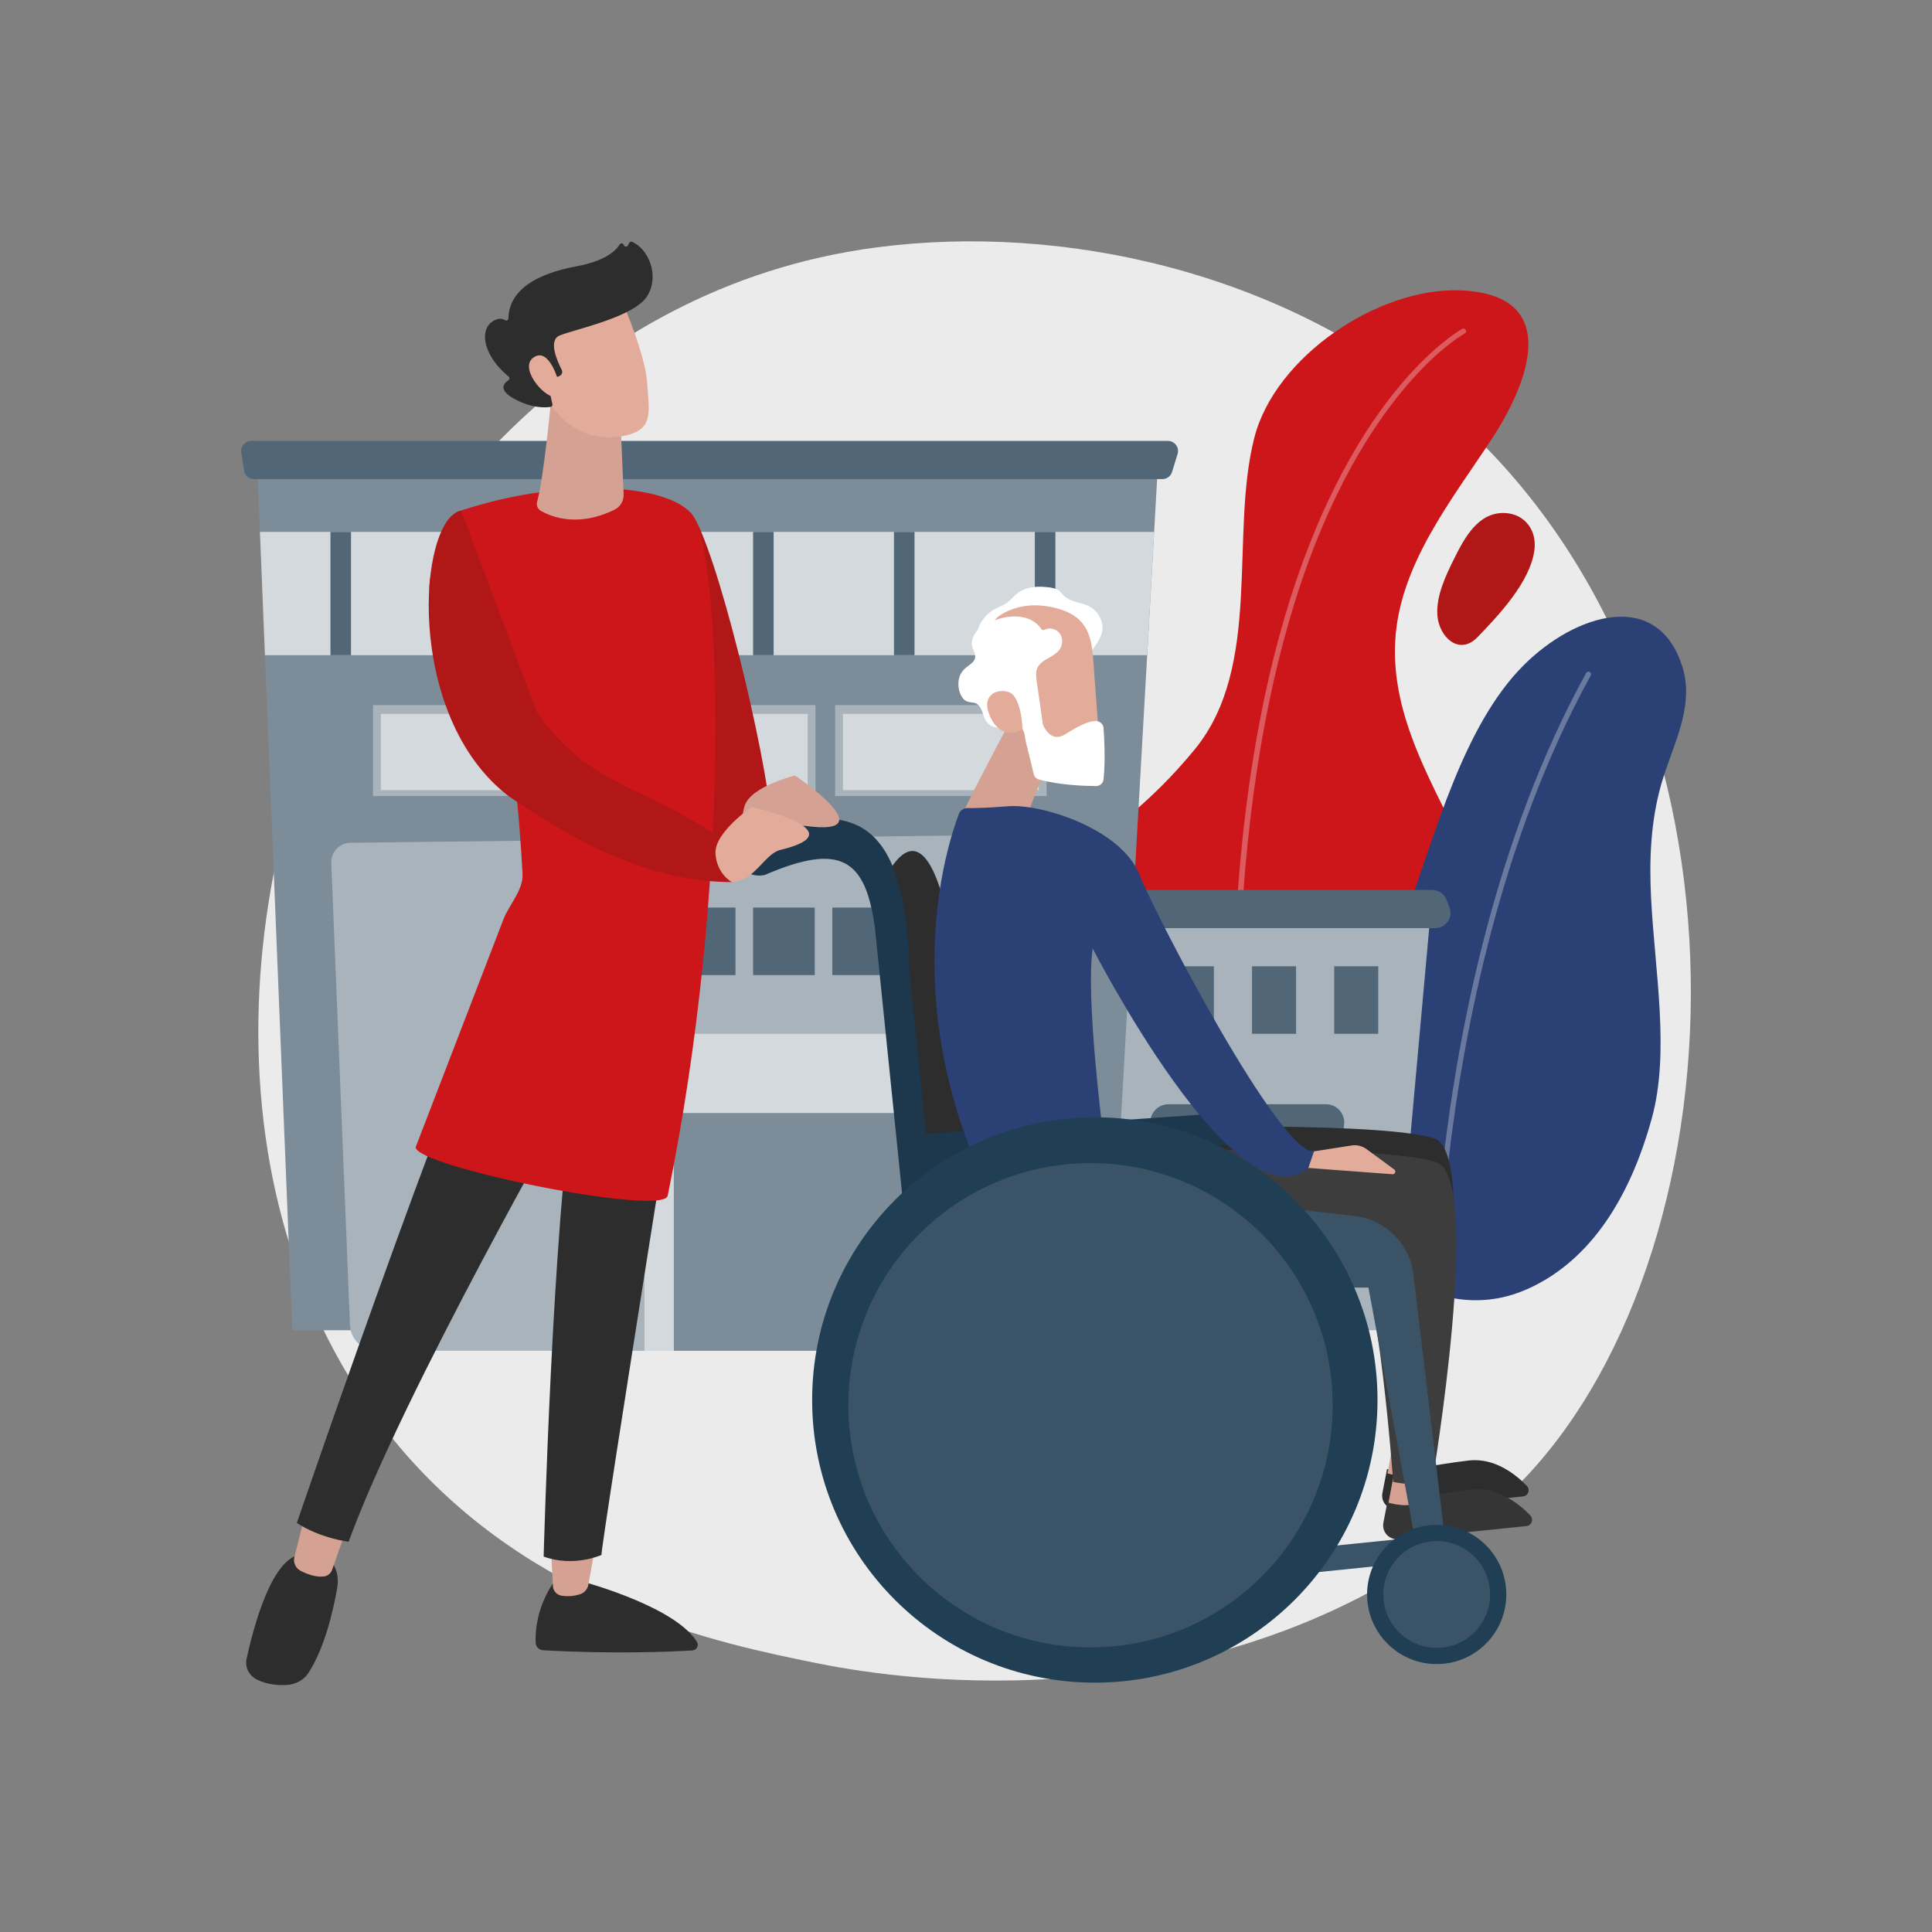 <?xml version="1.0" encoding="UTF-8"?>
<svg id="Illustration" xmlns="http://www.w3.org/2000/svg" viewBox="0 0 3710 3710">
  <rect x="0" y="0" width="3710" height="3710" fill="#808080" stroke="none"/>
  <defs>
    <style>
      .cls-1 {
        fill: #b21718;
      }

      .cls-2 {
        fill: #1d374c;
      }

      .cls-3 {
        fill: #2d2d2d;
      }

      .cls-4, .cls-5 {
        fill: #fff;
      }

      .cls-6 {
        fill: #516677;
      }

      .cls-7 {
        fill: #d4a192;
      }

      .cls-8 {
        fill: #7c8c99;
      }

      .cls-9 {
        fill: #a8b3bb;
      }

      .cls-10 {
        fill: #cc1619;
      }

      .cls-5 {
        opacity: .3;
      }

      .cls-11 {
        fill: #3b5366;
      }

      .cls-12 {
        fill: #203e54;
      }

      .cls-13 {
        fill: #ebebeb;
      }

      .cls-14 {
        fill: #353535;
      }

      .cls-15 {
        fill: #d3d9dd;
      }

      .cls-16 {
        fill: #3d3d3d;
      }

      .cls-17 {
        fill: #2b4175;
      }

      .cls-18 {
        fill: #e3ac9a;
      }
    </style>
  </defs>
  <path class="cls-13" d="M2928.08,2838.46c-56.49,59.47-109.94,97.82-152.16,128.12-496.38,356.16-1083.74,252.34-1208.57,226.99-184.33-37.44-540.65-109.81-798.25-412.75-389.74-458.32-329.05-1180.4-26.74-1657.06,55.3-87.19,347.39-571.1,941.07-648.71,359.29-46.97,778.1,47.76,1081.4,301.86,636.64,533.38,591.32,1610.9,163.26,2061.55Z"/>
  <g>
    <g>
      <g>
        <path class="cls-10" d="M2705.73,1400.66c-18.36-53.91-29.46-109.36-26.58-167.95,7.26-147.62,108.51-272.22,186.13-390.77,71.34-108.95,134.73-276.44-60.98-284.32-155.92-6.27-355.96,125.89-395.91,283.92-47.28,187.03,16.49,437.67-113.84,597.09-182.33,223.02-286.34,154.44-335.16,561.81-20.86,174.07,64.05,281.64,168.14,347.76,164.3,104.36,376.19,95.55,531.18-22.21,136.92-104.03,230.33-265.98,226.2-440.31-4.18-176.07-124.2-323.59-179.17-485.03Z"/>
        <path class="cls-5" d="M2419.99,2694.49c.15,0,.3-.02.45-.04,2.75-.35,4.69-2.86,4.35-5.61-113.25-892.68-1.29-1402.51,112.58-1673.01,122.95-292.07,273.78-374.63,275.29-375.43,2.45-1.3,3.38-4.33,2.08-6.78-1.3-2.45-4.34-3.38-6.78-2.08-1.54.82-155.52,85.07-279.84,380.4-72.81,172.96-121.56,383.67-144.89,626.25-29.14,302.97-18.51,656.89,31.61,1051.92.33,2.6,2.59,4.48,5.16,4.38Z"/>
      </g>
      <path class="cls-1" d="M2911.11,989.65c-7.23-2.92-15.35-4.54-24.21-4.58-48.98-.23-74.93,48.34-93.9,86.48-16.25,32.66-35.53,72.35-32.79,110.18,2.97,40.89,41.5,78.57,77.16,41.69,40.53-41.92,101.54-106.44,109.18-167.51,3.8-30.36-10.41-56.14-35.44-66.26Z"/>
    </g>
    <g>
      <path class="cls-17" d="M3171.73,2148.32c35.37-127.83,5.96-282.98-1.15-423.49-3.76-74.29-.88-147.23,19.6-219.17,20.36-71.53,64.08-146.28,41.19-222.72-46.11-153.99-205.42-105.52-305.31-5.72-115.91,115.81-168.45,321.45-225.94,477.76-34.66,94.23-81.27,189.56-105.27,286.94-39.75,161.32-16.35,279.43,52.77,365.58,66.3,82.64,178.88,111.62,276.91,71.45,88.56-36.29,190.14-124.39,247.19-330.61Z"/>
      <path class="cls-5" d="M2753.92,2710.94s.04,0,.04,0c2.79-.13,4.92-2.48,4.79-5.25-.09-2.01-9.16-203.82,22.74-477.15,29.43-252.11,100.72-618.35,273.24-931.47,1.34-2.43.45-5.48-1.97-6.82-2.42-1.34-5.48-.45-6.82,1.97-173.34,314.6-244.92,682.29-274.44,935.34-31.98,274.1-22.87,476.58-22.78,478.59.13,2.75,2.45,4.88,5.19,4.78Z"/>
    </g>
  </g>
  <g>
    <g>
      <path class="cls-9" d="M1959.02,1742.83h789.03l-70.01,775.45c-1.85,20.46-18.99,36.13-39.54,36.13h-679.49v-811.57Z"/>
      <path class="cls-6" d="M2229.54,2554.41h315.61l35.98-395.75c1.87-20.52-14.29-38.22-34.9-38.22h-302.31c-20.07,0-36.04,16.82-35,36.87l20.63,397.1Z"/>
      <path class="cls-6" d="M2009.74,1782.29h746.43c20.53,0,34.68-20.6,27.31-39.76l-5.67-14.75c-4.35-11.3-15.2-18.76-27.31-18.76h-740.76v73.27Z"/>
      <rect class="cls-6" x="2404.26" y="1855.55" width="84.54" height="129.63"/>
      <rect class="cls-6" x="2246.45" y="1855.55" width="84.54" height="129.63"/>
      <rect class="cls-6" x="2562.06" y="1855.55" width="84.54" height="129.63"/>
    </g>
    <polygon class="cls-8" points="2223.91 886.17 2129.65 2554.41 561.31 2554.41 493.68 886.17 2223.91 886.17"/>
    <path class="cls-6" d="M487.72,919.99h1744.45c8.49,0,15.98-5.54,18.48-13.65l10.65-34.6c3.83-12.43-5.47-25.02-18.48-25.02H482.4c-11.85,0-20.91,10.56-19.11,22.27l5.32,34.6c1.45,9.43,9.57,16.39,19.11,16.39Z"/>
    <polygon class="cls-15" points="508.76 1258.14 499.16 1021.43 2216.27 1021.43 2202.89 1258.14 508.76 1258.14"/>
    <rect class="cls-6" x="1987.2" y="1021.43" width="39.45" height="236.71"/>
    <rect class="cls-6" x="1716.67" y="1021.43" width="39.45" height="236.71"/>
    <rect class="cls-6" x="1446.15" y="1021.43" width="39.45" height="236.71"/>
    <rect class="cls-6" x="1175.62" y="1021.43" width="39.45" height="236.71"/>
    <rect class="cls-6" x="905.1" y="1021.43" width="39.45" height="236.71"/>
    <rect class="cls-6" x="634.58" y="1021.43" width="39.45" height="236.71"/>
    <g>
      <rect class="cls-9" x="1603.66" y="1353.95" width="406.08" height="174.71" transform="translate(3613.4 2882.62) rotate(180)"/>
      <rect class="cls-15" x="1618.7" y="1370.86" width="376" height="146.53"/>
    </g>
    <g>
      <rect class="cls-9" x="1159.98" y="1353.95" width="406.08" height="174.71" transform="translate(2726.04 2882.62) rotate(180)"/>
      <rect class="cls-15" x="1175.02" y="1370.86" width="376" height="146.53"/>
    </g>
    <g>
      <rect class="cls-9" x="716.3" y="1353.95" width="406.08" height="174.71" transform="translate(1838.67 2882.62) rotate(180)"/>
      <rect class="cls-15" x="731.34" y="1370.86" width="376" height="146.53"/>
    </g>
    <rect class="cls-15" x="1158.72" y="1934.46" width="766.49" height="659.4"/>
    <path class="cls-9" d="M1857.26,1911.91h129.94v681.95h-140.9v-670.99c0-6.05,4.91-10.96,10.96-10.96Z" transform="translate(3833.5 4505.77) rotate(180)"/>
    <rect class="cls-8" x="1293.98" y="2137.35" width="495.96" height="456.51"/>
    <path class="cls-9" d="M2046.86,1641.65l-20.21,343.53h-789.03v608.68h-513.97c-27.73,0-50.51-21.88-51.63-49.59l-35.9-887.33c-.84-20.87,15.71-38.31,36.59-38.56l1336.71-15.98c21.5-.26,38.7,17.77,37.44,39.24Z"/>
    <polygon class="cls-6" points="2033.28 1872.46 1158.72 1872.46 1158.72 1742.83 2040.91 1742.83 2033.28 1872.46"/>
    <rect class="cls-9" x="1868.84" y="1734.13" width="33.82" height="147.04" transform="translate(3771.51 3615.29) rotate(180)"/>
    <rect class="cls-9" x="1716.67" y="1734.13" width="33.82" height="147.04" transform="translate(3467.17 3615.29) rotate(180)"/>
    <rect class="cls-9" x="1564.5" y="1734.13" width="33.82" height="147.04" transform="translate(3162.82 3615.29) rotate(180)"/>
    <rect class="cls-9" x="1412.33" y="1734.13" width="33.82" height="147.04" transform="translate(2858.48 3615.29) rotate(180)"/>
    <rect class="cls-9" x="1260.16" y="1734.13" width="33.82" height="147.04" transform="translate(2554.14 3615.29) rotate(180)"/>
  </g>
  <g>
    <g>
      <g>
        <path class="cls-3" d="M1786.58,2315.66l-91.91-619.74c94.39-192.79,162.29,80.96,171.5,611.6l-79.59,8.14Z"/>
        <path d="M1772.55,2457.51l12.13-1.24,814.68-83.31c33.41-78.64-41.25-135.68-242.82-157.29l-563.99,49.92-20,191.92Z"/>
      </g>
      <g>
        <g>
          <path class="cls-3" d="M2934.61,2857.46c-.54-1.38-1.26-2.73-2.4-3.91-20.83-21.64-61.63-54.81-111.92-48.95-73.67,8.58-98.57,19.22-156.78,16.49l-8.94,46.21c-.91,4.71-.47,9.28.96,13.42,3.78,10.96,14.69,18.81,27.33,17.51l241.93-24.74c8.15-.83,12.49-9.16,9.82-16.02Z"/>
          <path class="cls-7" d="M2675.17,2771.07l-10.83,58.16s38.49,12.98,69.46-3.77l1.35-49.57-59.99-4.82Z"/>
          <path class="cls-3" d="M2254.25,2164.11s412.85-8.44,500.89,22.51c88.04,30.95-7.83,600.71-7.83,600.71,0,0-21.74,13.34-74.24,2.73,0,0,10.35-414.29-37.54-498.99l-450.72-27.17,69.44-99.78Z"/>
        </g>
        <g>
          <path class="cls-14" d="M2941.24,2914.21c-.55-1.41-1.28-2.77-2.44-3.98-21.19-22.01-62.67-55.74-113.81-49.78-74.91,8.73-100.24,19.54-159.43,16.77l-9.09,46.99c-.93,4.79-.48,9.43.97,13.64,3.84,11.15,14.94,19.12,27.79,17.81l246.02-25.16c8.29-.85,12.7-9.31,9.99-16.29Z"/>
          <path class="cls-7" d="M2677.42,2826.37l-11.01,59.14s39.14,13.2,70.64-3.83l1.37-50.4-61-4.91Z"/>
          <path class="cls-16" d="M2249.4,2209.15s419.83-8.58,509.35,22.89c89.52,31.47-7.96,610.86-7.96,610.86,0,0-22.11,13.57-75.49,2.78,0,0-27.2-386.2-75.9-472.34l-420.61-62.72,70.61-101.47Z"/>
        </g>
      </g>
      <path class="cls-2" d="M1766.67,2254.53l650.09-62.5-.2-1.92c-3.24-31.72-31.07-55.15-62.88-52.94l-567.09,39.31c-22.85,1.58-38.03,24.35-30.71,46.05l10.79,32Z"/>
      <path class="cls-2" d="M1439.97,1606.75c221.8-89.41,299.33-6.31,306.44,259.4l51.49,503.52-57.07,5.84-60.92-595.71c-18.23-129.26-64.93-162.87-211.01-99.74-48.01,11.04-79.89-51.75-28.92-73.3Z"/>
      <path class="cls-11" d="M2502.65,3021.84l266.33-27.24c1.64-.17,2.84-1.65,2.67-3.28l-4.2-41.06c-.17-1.64-1.65-2.84-3.28-2.67l-266.33,27.24c-1.64.17-2.84,1.65-2.67,3.28l4.2,41.06c.17,1.64,1.65,2.84,3.28,2.67Z"/>
      <path class="cls-11" d="M1801.42,2243.56l800.07,91.55c58.99,6.75,105.61,53.14,112.65,112.1l58.56,490.57-57.79,5.91-87.05-471.13-834.9-.41,8.45-228.58Z"/>
      <g>
        <circle class="cls-12" cx="2758.88" cy="3061.84" r="133.67" transform="translate(-1356.99 2847.61) rotate(-45)"/>
        <circle class="cls-11" cx="2758.88" cy="3061.84" r="102.55" transform="translate(-1356.99 2847.61) rotate(-45)"/>
      </g>
      <g>
        <g>
          <path class="cls-4" d="M1992.44,1126.77c7.03-.29,14.14.12,21.03.99,7.4.93,15.09,2.45,20.86,7.17,3.26,2.67,5.69,6.2,8.73,9.12,15.78,15.14,40.92,11.48,57.65,26.55,14.52,13.08,21.29,33.35,12.72,51.69-8.66,18.55-21.98,34.89-38.41,47.1,1.05-8.6,1.07-17.48-1.57-25.73-7.5-23.43-45.11-38.75-67.14-43.2-23.51-4.75-58.66,8.15-79.47,18.54-10.96,5.47-17.58,12.34-25.11,21.52-2.94,3.58-19.67,22.23-16.33,27.38-10.42-16.03-13.74-36.49-8.93-55,4.81-18.5,17.68-34.76,34.59-43.68,7.24-3.82,15.19-6.37,21.89-11.08,7.35-5.15,12.78-12.6,19.78-18.22,11.13-8.94,25.24-12.56,39.7-13.17Z"/>
          <g>
            <path class="cls-7" d="M1951.8,1362.44s-74.16,138.13-103.4,199.53l122.85,10.01s25.06-85.26,63.87-133.71l-83.32-75.84Z"/>
            <g>
              <path class="cls-18" d="M2093.84,1228.77c5.18,20.11,5.75,43.46,7.67,68.39,3.62,46.77,7.1,93.55,10.53,140.34l-118.04,6.12c-10.98-48.99-20.99-98.19-32.11-147.14-5.92-26.07-9.09-60.96-32.96-77.7-13.91-9.76-32.49-6.23-20.35-25.55,8.91-14.17,32.81-23.38,48.12-27.23,24.86-6.26,51.32-4.03,75.95,3.09,38.72,11.2,54.17,32.47,61.18,59.69Z"/>
              <path class="cls-4" d="M1990.68,1286.33c-2.52,8.99-.27,19.36,1.69,32.98,3.34,23.3,6.65,46.6,10.02,69.9.19,1.33.55,2.59,1.09,3.82,3.32,7.52,16.66,32.54,41.43,17.34,22.48-13.8,43.2-26.05,60-25.67,7.54.17,13.71,6.02,14.26,13.55,1.37,18.75,3.67,61.07.06,98.15-.73,7.52-7.16,13.17-14.71,13.1-22.77-.21-70.8-2-109.09-12.49-5.19-1.42-9.19-5.5-10.43-10.74-4.79-20.27-9.72-40.52-14.9-60.7-2.11-8.22-1.64-19.47-7.31-25.92-6.31-7.2-17.84-10.18-26.92-7.73-4.22,1.14-8.12,3.27-12.35,4.4-10.59,2.82-22.72-1.56-29.06-10.5-7.64-10.77-7.6-27.11-18.75-34.18-6.26-3.96-14-1.92-20.48-5.48-5.75-3.15-9.38-8.96-11.65-14.94-4.29-11.31-4.57-26.5,1.35-37.32,11.24-20.55,37.71-19.27,23.89-46.74-6.97-13.86.57-31.49,12.89-40.91,30.72-23.49,90.79-35.93,116.91.23,1.03,1.43,2.17,3.03,3.9,3.4,1.66.36,3.29-.54,4.85-1.23,9.31-4.15,21.18-.7,27.36,7.4s6.53,19.99,1.43,28.81c-5.84,10.1-17.12,15.43-27.19,21.32-11.05,6.46-16.24,12.84-18.29,20.13Z"/>
              <path class="cls-18" d="M1963.59,1400.79s-1.67-63.66-26.62-71.77c-24.95-8.11-54.01,7.93-35.49,47.47,23.04,49.19,62.11,24.3,62.11,24.3Z"/>
            </g>
          </g>
        </g>
        <g>
          <path class="cls-18" d="M2484.49,2217.91l27.58-5.24,83.52-13.03c10.05-1.57,20.32.94,28.52,6.97l53.24,39.17c4.08,3,1.69,9.48-3.37,9.1l-177.49-13.24-11.99-23.74Z"/>
          <path class="cls-17" d="M1904.88,2301.74s134.12-23.35,213.17-125.79c0,0-33.69-262.25-19.76-354.62,0,0,274.98,537.37,414.1,421.49l10.92-31.92c-63.81,8.03-302.58-449.05-335.05-531.07-34.96-88.32-188.23-136.77-252.39-131.6-39.96,3.22-65.03,3.68-78.26,3.57-7.24-.06-13.72,4.36-16.27,11.14-23.52,62.49-121.55,364.83,63.54,738.8Z"/>
        </g>
      </g>
      <g>
        <circle class="cls-12" cx="2102.38" cy="2688.36" r="542.83"/>
        <circle class="cls-11" cx="2094.11" cy="2698.52" r="465.02"/>
      </g>
    </g>
    <g>
      <path class="cls-1" d="M1335.33,997.74c55.09,102.27,149.87,517.39,145.34,593.16l-120.42,43.27-24.91-636.43Z"/>
      <path class="cls-3" d="M1338.45,3153.14c-2.07-3.44-4.57-6.82-7.29-10.15-52.45-64.35-218.94-107.73-218.94-107.73h-47.02c-32.34,46.62-37.02,91-36.67,114.85.02,1.64.07,3.19.13,4.63.35,7.68,6.59,13.83,14.35,14.26,137.93,7.7,247.62,2.66,286.68.29,8.07-.49,12.89-9.27,8.76-16.15Z"/>
      <path class="cls-7" d="M1057.29,2958.5l4.4,87.08c.48,9.43,7.53,17.35,16.98,18.7,9.4,1.34,21.98,1.51,35.32-2.93,8.21-2.73,14.3-9.65,15.82-18.09l15.21-84.77h-87.72Z"/>
      <path class="cls-3" d="M620.63,2985.33h-38.78c-59.07-1.41-96.16,143.64-108.3,199.81-.03.13-.06.27-.09.4-3.4,15.78,4.49,32.13,20.26,39.91,19.07,9.4,39.92,11,56.1,10.23,17.36-.83,33.3-9.2,42.06-22.59l.13-.2c31.91-48.89,47.73-120.49,55.33-162.28,8.65-47.53-26.73-65.28-26.73-65.28Z"/>
      <path class="cls-7" d="M586.83,2904.51l-21.53,85.64c-2.64,10.5,2.39,21.36,12.09,26.34,12.05,6.18,29,12.68,44.59,10.8,7.33-.88,13.42-6.05,15.84-12.95l31.61-90.11-82.61-19.73Z"/>
      <path class="cls-3" d="M1344.3,1776.55s-192.43,1202.82-189.26,1209.43c0,0-53.15,24.16-111.08,3.08,0,0,17.4-643,58.17-889.53,0,0-328.4,574.71-432.69,861.08,0,0-54.39-6.49-99.42-36.12,0,0,353.6-1034.45,447.94-1172.24l326.34,24.3Z"/>
      <path class="cls-10" d="M1335.33,997.74c-32.37-67.88-245.31-84.93-450.02-17.29-43.08,14.23-47.44,80.87-58.06,124.62-17.9,73.78,55.75,177.4,107.33,142.91,51.86,140.04,63.76,339.79,68.84,430.22,1.67,29.77-24,57.25-35.68,84.74l-169.49,439.8c-2.51,37.16,475.6,134.07,483.93,93.4,123.44-603.16,101.88-1196.19,53.14-1298.4Z"/>
      <path class="cls-7" d="M1058.1,769.45s-14.17,149.87-26.66,194.2c-1.89,6.73,1.03,13.82,7.14,17.31,21.18,12.1,71.99,31.84,141.48-2.21,11.26-5.52,18.03-17.25,17.5-29.67l-6.12-144.82-133.34-34.8Z"/>
      <g>
        <path class="cls-18" d="M1194.49,577.71s45.34,104.15,48.38,158.81c3.04,54.66,14.82,90.13-48.38,101.14-63.2,11.01-116.45-20.48-145.29-74.93,0,0-45.2-83.9-35.06-118.26,10.14-34.36,180.35-66.76,180.35-66.76Z"/>
        <path class="cls-3" d="M1070.8,723.58l3.6-1.59c4.58-2.02,6.54-7.47,4.24-11.92-8.91-17.22-26.29-56.68-3.84-65.89,28.93-11.86,143.51-35.23,168.23-75.89,23.76-39.08,2.71-89.52-28.93-103.86-2.12-.96-4.61-.2-5.7,1.86l-2.64,4.99c-1.81,3.42-6.85,2.9-7.92-.81h0c-1.03-3.56-5.77-4.25-7.73-1.11-7.6,12.16-28.11,31.88-82.98,42.01-77.97,14.39-129.53,45.95-130.81,99.83-.08,3.42-3.72,5.33-6.65,3.54-5.76-3.51-14.97-5.15-27.28,5.2-21.41,18.01-12.65,64.71,34.29,103.14,2.23,1.82,2.21,5.31-.2,6.88-8.51,5.54-21.2,18.72,11.68,36.29,34,18.18,59.39,16.69,69.17,15.07,2.43-.4,4-2.76,3.47-5.16l-10.43-47.36c-.59-2.68,1.45-5.22,4.19-5.22h16.25Z"/>
        <path class="cls-18" d="M1072.76,733.58s-17.3-66.53-47.12-47.87c-29.83,18.65,15.48,74.54,39.46,77.03l7.66-29.16Z"/>
      </g>
      <path class="cls-1" d="M1387.01,1611.3c-159.04-108.34-253.57-98.67-356.14-244.27l-145.56-386.58c-82.59,17.29-109.52,394.44,91.36,548.33,130.34,89.3,271.69,165.05,428.61,165.05l-18.28-82.53Z"/>
      <path class="cls-7" d="M1439.24,1610.21s-21.71-25.04-9.34-62.85c12.37-37.81,96.72-58.06,96.72-58.06,0,0,175.27,117.34,22.11,96.93-31.87-4.25-66.28,38.12-109.5,23.98Z"/>
      <path class="cls-18" d="M1405.28,1693.83s-29.27-15.54-31.35-55.27c-2.08-39.73,69.32-89,69.32-89,0,0,205.77,46.34,55.54,82.46-31.26,7.52-48.11,59.43-93.51,61.81Z"/>
    </g>
  </g>
</svg>
